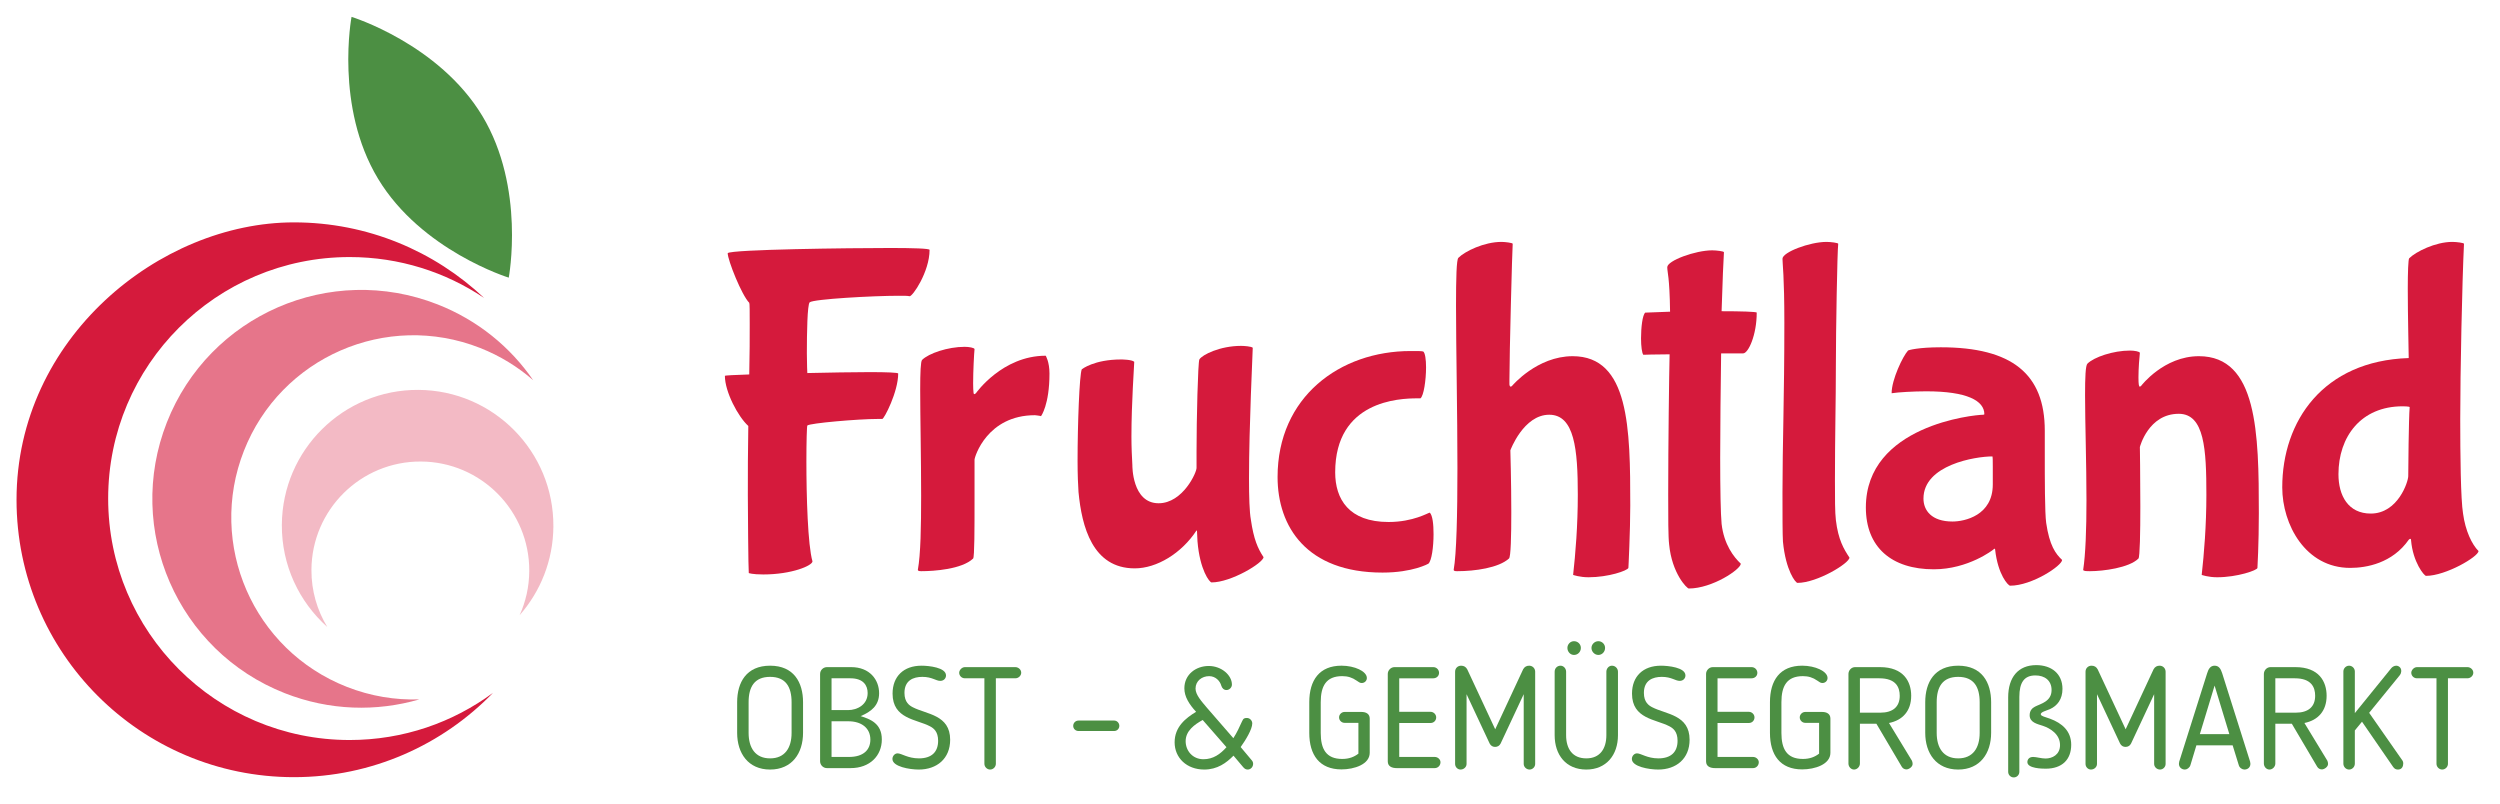 <?xml version="1.0" encoding="utf-8"?>
<!-- Generator: Adobe Illustrator 16.0.0, SVG Export Plug-In . SVG Version: 6.00 Build 0)  -->
<!DOCTYPE svg PUBLIC "-//W3C//DTD SVG 1.1//EN" "http://www.w3.org/Graphics/SVG/1.1/DTD/svg11.dtd">
<svg version="1.1" id="Layer_2" xmlns="http://www.w3.org/2000/svg" xmlns:xlink="http://www.w3.org/1999/xlink" x="0px" y="0px"
	 width="3767.247px" height="1211.758px" viewBox="0 0 3767.247 1211.758" enable-background="new 0 0 3767.247 1211.758"
	 xml:space="preserve">
<g>
	<path fill="#D51A3C" d="M1128.33,863.527c-0.705-3.529-1.411-102.343-1.411-117.165c0-32.468,0-68.464,0.706-104.46
		c-15.528-14.116-35.291-51.524-35.291-75.521c0-0.706,14.822-1.412,36.702-2.117c0.706-29.645,0.706-55.76,0.706-75.522
		c0-19.057,0-31.761-0.706-32.467c-11.293-11.293-32.468-64.229-32.468-74.816c5.646-5.646,184.923-7.764,244.917-7.764
		c33.173,0,59.288,0.706,59.288,2.823c0,33.173-26.115,71.287-30.35,69.875c-2.118-0.705-7.765-0.705-16.234-0.705
		c-38.113,0-128.457,4.94-134.104,9.881c-3.529,3.529-4.235,46.584-4.235,76.934c0,16.233,0.706,29.644,0.706,29.644
		c33.173-0.706,67.758-1.411,93.873-1.411s43.055,0.705,43.055,2.117c0,27.526-21.175,68.464-23.998,68.464h-7.059
		c-28.938,0-102.342,6.353-105.871,9.881c-0.706,0.706-1.412,23.998-1.412,54.348c0,52.229,2.118,126.34,9.176,150.338
		c0,6.353-31.056,19.763-74.109,19.763C1133.271,865.645,1128.33,863.527,1128.33,863.527z"/>
	<path fill="#D51A3C" d="M1568.75,627.08c-2.117-0.705-9.176-1.411-9.176-1.411c-71.992,0-91.049,62.817-91.049,67.052v62.111
		c0,40.231,0,84.697-2.118,86.814c-16.939,16.234-59.288,19.057-77.639,19.057c-2.823,0-5.646,0-5.646-2.117
		c4.234-23.291,4.94-65.641,4.94-111.518c0-56.465-1.412-119.282-1.412-160.219c0-25.41,0.706-42.35,2.824-44.467
		c9.881-9.881,38.819-19.763,64.229-19.763c6.352,0,14.822,1.412,14.822,3.529c-0.706,6.353-2.118,33.173-2.118,51.524
		c0,1.411,0,16.233,1.412,16.233c0.706,0,1.411,0,2.823-1.411c0,0,39.525-56.465,105.166-56.465c0,0,5.646,9.175,5.646,26.82
		C1581.455,610.141,1568.75,627.08,1568.75,627.08z"/>
	<path fill="#D51A3C" d="M1803.777,800.71c0-1.412-0.705-1.412-0.705-1.412c-22.586,34.585-59.994,57.171-93.168,57.171
		c-63.522,0-79.756-62.817-84.697-115.047c-0.705-9.176-1.411-26.821-1.411-47.289c0-54.348,2.823-129.869,6.353-137.634
		c0,0,18.351-14.821,59.288-14.821c0,0,16.233,0,19.763,3.528c0,4.94-4.235,61.405-4.235,112.93c0,15.528,0.706,30.351,1.412,43.055
		c0,0-0.706,57.171,39.525,57.171c36.702,0,57.876-47.289,57.171-53.642v-23.998c0-50.112,2.117-134.104,4.234-139.044
		c4.234-7.059,31.056-20.469,62.817-20.469c4.234,0,15.527,0.705,17.646,2.823c0,4.94-5.646,119.282-5.646,196.921
		c0,27.526,0.705,50.818,2.822,62.111c4.235,29.645,10.588,43.76,19.058,56.465c0,8.47-48.701,38.113-78.345,38.113
		c-2.824,0-17.646-18.351-21.175-62.111L1803.777,800.71z"/>
	<path fill="#D51A3C" d="M1925.176,718.836c0-120.693,93.873-189.863,200.451-189.863c12.704,0,16.233,0,19.057,0.706
		c2.823,2.117,4.234,11.999,4.234,23.997c0,19.057-3.529,43.055-8.47,46.584h-4.94c-26.82,0-123.517,3.529-123.517,111.518
		c0,40.231,20.468,74.816,80.462,74.816c37.408,0,59.994-14.116,62.111-14.116c4.235,4.234,5.646,17.646,5.646,32.467
		c0,19.058-2.823,40.231-7.764,44.466c0,0-23.292,13.411-69.17,13.411C1968.937,862.821,1925.176,793.651,1925.176,718.836z"/>
	<path fill="#D51A3C" d="M2453.82,855.763c-1.412,4.235-30.35,14.116-59.994,14.116c-13.41,0-23.292-3.529-23.292-3.529
		c3.529-31.761,7.059-74.109,7.059-120.693c0-68.463-4.94-120.693-43.055-120.693c-38.819,0-58.582,53.642-58.582,53.642
		s1.411,48.701,1.411,93.167c0,35.291-0.705,67.758-3.529,69.875c-15.527,14.116-51.523,19.057-77.639,19.057
		c-2.823,0-5.646,0-5.646-2.117c4.234-23.291,5.646-83.285,5.646-153.16c0-83.286-2.117-180.688-2.117-244.917
		c0-41.643,0.705-69.169,3.529-71.992c9.881-9.882,38.819-23.998,64.934-23.998c5.646,0,16.939,1.412,16.939,2.823
		c-0.705,7.059-4.94,166.571-4.94,205.391v6.353c0,0,0,3.529,2.118,3.529c0.705,0,2.117-1.411,2.117-1.411
		s37.408-44.467,91.049-44.467c85.403,0,86.815,108.695,86.815,225.154C2456.644,800.004,2453.82,857.175,2453.82,855.763z"/>
	<path fill="#D51A3C" d="M2594.269,468.979c28.938,0,52.936,0.706,52.936,2.117c0,33.879-12.704,61.406-20.468,61.406h-28.232
		h-4.941c-0.705,52.229-1.411,110.106-1.411,157.396s0.706,84.697,2.117,99.52c3.529,31.056,18.351,50.112,28.938,59.993
		c0,8.471-43.055,37.408-78.346,37.408c-2.822,0-25.408-22.586-29.644-66.346c-1.411-11.293-1.411-40.231-1.411-75.521
		c0-76.229,1.411-182.806,2.117-211.038c-21.881,0-39.525,0.706-39.525,0.706c-2.117-2.117-3.529-12.705-3.529-24.703
		c0-16.234,2.117-35.291,6.353-38.82c0,0,15.527-0.705,37.407-1.411c-0.705-52.936-4.234-59.288-4.234-67.052
		c0-9.882,42.349-25.409,67.758-25.409c6.353,0,17.646,1.411,17.646,2.823C2597.092,389.223,2595.68,423.807,2594.269,468.979z"/>
	<path fill="#D51A3C" d="M2765.072,723.776c0,26.821,0,48.701,1.411,59.994c3.529,29.644,11.999,43.76,20.469,56.465
		c0,8.47-48.701,38.113-78.345,38.113c-2.824,0-17.646-18.351-21.881-62.111c-0.705-11.293-0.705-39.525-0.705-74.11
		c0-71.992,2.822-143.279,2.822-255.503c0-71.287-2.822-88.933-2.822-96.696c0-9.881,40.937-25.409,66.346-25.409
		c6.353,0,17.646,1.412,17.646,2.823c-1.412,10.588-3.529,130.575-3.529,183.511
		C2766.483,603.789,2765.072,656.725,2765.072,723.776z"/>
	<path fill="#D51A3C" d="M3083.395,788.005c4.941,33.879,14.117,46.584,23.998,55.759c0,8.471-45.172,38.82-78.345,38.82
		c-2.823,0-18.352-16.234-22.586-54.348c0,0,0-1.412-0.706-1.412s-2.117,1.412-2.117,1.412s-37.408,29.645-89.639,29.645
		c-63.522,0-102.342-33.174-102.342-93.168c0-123.517,163.042-139.75,177.158-139.75c0.706,0,1.412-0.706,1.412-0.706
		c0-20.468-26.115-34.585-87.521-34.585c-19.057,0-43.054,1.412-51.523,2.824h-0.706c0-20.469,16.939-55.76,24.703-64.229
		c0.706-0.706,15.528-4.94,49.407-4.94c107.283,0,156.689,40.231,156.689,125.635v35.996
		C3081.277,720.247,3081.277,773.184,3083.395,788.005z M3002.933,703.308c0-8.47,0-15.527-0.706-15.527
		c-25.409,0-103.754,12.704-103.754,63.522c0,17.646,11.999,34.585,43.76,34.585c18.352,0,60.7-9.176,60.7-55.759V703.308z"/>
	<path fill="#D51A3C" d="M3141.979,595.318c0-26.82,0.706-44.466,3.529-47.289c9.882-9.881,38.82-19.763,64.229-19.763
		c6.353,0,14.822,1.412,14.822,3.529c-0.705,5.646-2.117,23.292-2.117,36.702c0,11.293,0.706,14.116,2.117,14.116
		c0.706,0,2.117-1.411,2.117-1.411s33.879-44.467,86.815-44.467c88.226,0,90.344,115.753,90.344,236.447
		c0,46.583-2.118,82.579-2.118,82.579c0,3.529-30.35,14.116-60.699,14.116c-13.41,0-23.292-3.529-23.292-3.529
		c3.529-31.761,7.059-74.109,7.059-120.693c0-68.463-2.823-122.105-41.644-122.105c-45.877,0-58.582,50.113-58.582,50.113
		c0-0.706,0.706,45.172,0.706,89.638c0,38.819-0.706,76.228-2.823,78.345c-14.116,14.116-53.642,19.057-72.698,19.057
		c-5.646,0-10.587,0-10.587-2.117c3.528-22.586,4.94-61.405,4.94-104.46C3144.097,698.367,3141.979,636.962,3141.979,595.318z"/>
	<path fill="#D51A3C" d="M3707.332,631.315c0,53.642,0.706,121.399,4.235,142.573c3.529,26.115,13.41,46.584,23.292,56.465
		c0,8.47-49.407,37.408-79.051,37.408c-2.823,0-19.763-20.469-22.586-53.642c0-2.117-0.706-2.117-1.412-2.117
		c-0.705,0-2.117,1.411-2.117,1.411c-24.703,35.291-63.523,42.349-88.227,42.349c-67.052,0-102.342-64.935-102.342-121.399
		c0-99.52,61.405-190.568,190.568-194.804c0-7.764-1.412-63.522-1.412-104.46c0-24.703,0.706-44.466,2.118-45.877
		c9.881-9.882,39.525-24.704,64.935-24.704c6.352,0,17.645,1.412,17.645,2.823C3710.156,425.924,3707.332,560.734,3707.332,631.315z
		 M3631.105,613.67c0.705-1.412-10.588-1.412-10.588-1.412c-62.816,0-96.695,45.878-96.695,102.343
		c0,32.468,14.821,59.288,48.7,59.288c40.938,0,56.465-47.995,56.465-56.465C3628.987,706.837,3629.693,630.609,3631.105,613.67z"/>
</g>
<g>
	<g>
		<path fill="#4C8F43" d="M1110.807,1104.37v-46.195c0-30.005,14.031-55.046,49.649-55.046s49.649,25.041,49.649,55.046v46.195
			c0,30.653-16.622,55.262-49.649,55.262S1110.807,1135.023,1110.807,1104.37z M1128.076,1058.175v46.195
			c0,22.666,10.146,38.425,32.38,38.425s32.38-15.759,32.38-38.425v-46.195c0-22.882-8.635-38.208-32.38-38.208
			S1128.076,1035.293,1128.076,1058.175z"/>
		<path fill="#4C8F43" d="M1246.151,1157.473c-5.829,0-10.362-4.748-10.362-10.361v-131.463c0-5.828,4.749-10.361,10.362-10.361
			h36.481c28.062,0,42.094,19.213,42.094,39.288c0,18.564-11.873,27.847-27.847,34.538c14.463,4.533,31.948,11.01,31.948,35.187
			c0,24.394-17.917,43.173-47.06,43.173H1246.151z M1277.884,1070.047c14.031,0,29.573-8.203,29.573-25.688
			c0-11.441-6.476-22.234-25.904-22.234h-28.494v47.922H1277.884z M1253.059,1086.885v53.751h26.336
			c21.587,0,32.164-10.577,32.164-26.12c0-17.916-14.031-27.631-33.027-27.631H1253.059z"/>
		<path fill="#4C8F43" d="M1401.356,1094.44c-20.507-10.794-56.341-11.009-56.341-49.218c0-26.119,16.838-42.094,43.604-42.094
			c10.794,0,36.913,2.59,36.913,14.679c0,4.317-3.237,8.203-8.634,8.203c-6.692,0-12.305-6.044-26.983-6.044
			c-13.815,0-26.983,5.396-26.983,24.177c0,14.247,7.555,18.996,12.521,21.587c20.723,10.793,56.341,11.225,56.341,49.001
			c0,28.495-20.076,44.9-47.274,44.9c-13.815,0-39.72-4.317-39.72-15.974c0-4.318,3.454-8.42,7.771-8.42
			c6.044,0,15.326,7.557,32.164,7.557c19.212,0,28.926-9.715,28.926-26.553C1413.661,1102.211,1406.753,1097.246,1401.356,1094.44z"
			/>
		<path fill="#4C8F43" d="M1483.381,1022.125h-29.357c-4.965,0-8.635-3.885-8.635-8.418c0-3.67,3.886-8.42,8.635-8.42h75.985
			c4.533,0,8.85,3.67,8.85,8.42c0,4.533-4.101,8.418-8.85,8.418h-29.358v128.872c0,4.533-3.886,8.635-8.635,8.635
			s-8.635-4.102-8.635-8.635V1022.125z"/>
		<path fill="#4C8F43" d="M1678.946,1101.564h-53.75c-4.533,0-7.987-3.455-7.987-7.771c0-4.318,3.454-7.987,7.987-7.987h53.75
			c4.317,0,7.771,3.669,7.771,7.987C1686.718,1098.109,1683.264,1101.564,1678.946,1101.564z"/>
		<path fill="#4C8F43" d="M1880.125,1159.632c-3.454,0-5.181-1.728-7.556-4.533l-13.815-16.405
			c-10.793,11.009-24.393,20.938-44.036,20.938c-26.552,0-44.685-17.701-44.685-41.015s16.622-36.481,32.38-45.979
			c-10.577-11.44-17.701-22.882-17.701-35.401c0-20.939,17.485-33.676,36.697-33.676c19.429,0,34.971,14.031,34.971,28.062
			c0,4.533-4.102,8.203-8.203,8.203c-3.886,0-6.691-2.807-7.771-6.477c-1.942-7.123-8.634-14.463-18.348-14.463
			c-10.794,0-20.508,7.124-20.508,18.781c0,9.498,9.498,19.644,17.054,28.709l39.935,45.98c5.182-7.987,9.282-16.838,12.952-25.041
			c2.159-5.181,4.102-5.396,7.556-5.396c4.102,0,7.987,3.67,7.987,8.203c0,8.851-9.931,25.041-17.485,35.617l16.837,20.076
			c1.296,1.512,1.943,3.238,1.943,5.181C1888.328,1155.53,1884.874,1159.632,1880.125,1159.632z M1812.343,1084.942
			c-12.52,6.907-25.688,16.405-25.688,31.948c0,14.463,10.577,27.199,26.768,27.199c14.895,0,25.472-7.771,34.754-18.133
			L1812.343,1084.942z"/>
		<path fill="#4C8F43" d="M1990.209,1104.37c0,24.177,7.987,39.288,32.38,39.288c10.361,0,17.917-3.022,24.393-7.987v-46.411
			h-20.938c-4.317,0-8.203-3.67-8.203-8.203s3.886-8.203,8.203-8.203h25.688c6.908,0,12.305,3.022,12.305,9.93v51.592
			c0,17.486-23.313,25.041-42.525,25.041c-33.244,0-48.57-21.803-48.57-55.046v-46.195c0-33.243,15.326-55.046,48.57-55.046
			c19.644,0,38.208,8.419,38.208,18.564c0,4.102-3.238,7.555-7.771,7.555c-3.021,0-4.317-1.51-7.771-3.669
			c-6.477-4.533-13.168-6.692-21.587-6.692c-24.393,0-32.38,15.111-32.38,39.288V1104.37z"/>
		<path fill="#4C8F43" d="M2162.033,1157.473h-57.205c-7.123,0-13.6-2.374-13.6-10.145v-131.895c0-4.965,4.317-10.146,10.146-10.146
			h58.499c4.749,0,8.635,3.887,8.635,8.635c0,4.75-3.886,8.203-8.635,8.203h-51.376v50.513h47.274c4.317,0,8.419,3.67,8.419,8.419
			s-3.67,8.418-8.419,8.418h-47.274v51.161h53.535c4.533,0,8.635,3.669,8.635,7.987
			C2170.668,1153.588,2166.782,1157.473,2162.033,1157.473z"/>
		<path fill="#4C8F43" d="M2313.352,1151.213c0,4.533-3.885,8.419-8.418,8.419c-4.749,0-8.851-3.886-8.851-8.419v-105.127
			l-34.755,74.258c-1.727,3.454-4.749,5.182-8.419,5.182c-3.453,0-6.476-1.728-8.202-5.182l-34.755-74.258v105.127
			c0,4.533-4.102,8.419-9.066,8.419c-4.533,0-8.203-3.886-8.203-8.419v-139.018c0-5.181,3.886-9.066,9.066-9.066
			c4.317,0,7.34,1.943,9.282,5.612l42.094,90.232l42.095-90.448c2.158-3.885,5.396-5.396,9.065-5.396
			c5.182,0,9.066,4.102,9.066,9.066V1151.213z"/>
		<path fill="#4C8F43" d="M2390.41,1159.632c-30.652,0-47.706-22.019-47.706-51.808v-95.629c0-5.181,3.886-9.066,8.851-9.066
			c4.533,0,8.419,4.102,8.419,9.066v95.629c0,20.723,9.714,34.971,30.437,34.971c20.724,0,30.222-14.68,30.222-34.971v-95.629
			c0-4.749,3.67-9.066,8.419-9.066c5.181,0,9.066,4.317,9.066,9.066v95.629C2438.117,1137.829,2420.416,1159.632,2390.41,1159.632z
			 M2371.846,986.939c-5.612,0-9.93-4.965-9.93-10.578c0-5.396,4.317-10.146,9.93-10.146c5.829,0,10.362,4.533,10.362,10.146
			C2382.208,982.189,2377.675,986.939,2371.846,986.939z M2408.543,986.939c-5.612,0-10.361-4.965-10.361-10.578
			c0-5.396,4.749-10.146,10.361-10.146c5.613,0,10.146,4.533,10.146,10.146C2418.689,982.189,2414.156,986.939,2408.543,986.939z"/>
		<path fill="#4C8F43" d="M2515.611,1094.44c-20.507-10.794-56.341-11.009-56.341-49.218c0-26.119,16.838-42.094,43.604-42.094
			c10.794,0,36.913,2.59,36.913,14.679c0,4.317-3.237,8.203-8.634,8.203c-6.692,0-12.305-6.044-26.983-6.044
			c-13.815,0-26.983,5.396-26.983,24.177c0,14.247,7.556,18.996,12.521,21.587c20.723,10.793,56.341,11.225,56.341,49.001
			c0,28.495-20.076,44.9-47.274,44.9c-13.815,0-39.72-4.317-39.72-15.974c0-4.318,3.454-8.42,7.771-8.42
			c6.044,0,15.326,7.557,32.164,7.557c19.212,0,28.926-9.715,28.926-26.553C2527.916,1102.211,2521.008,1097.246,2515.611,1094.44z"
			/>
		<path fill="#4C8F43" d="M2641.674,1157.473h-57.205c-7.123,0-13.6-2.374-13.6-10.145v-131.895c0-4.965,4.317-10.146,10.146-10.146
			h58.499c4.749,0,8.635,3.887,8.635,8.635c0,4.75-3.886,8.203-8.635,8.203h-51.376v50.513h47.274c4.317,0,8.419,3.67,8.419,8.419
			s-3.67,8.418-8.419,8.418h-47.274v51.161h53.535c4.533,0,8.635,3.669,8.635,7.987
			C2650.309,1153.588,2646.423,1157.473,2641.674,1157.473z"/>
		<path fill="#4C8F43" d="M2684.412,1104.37c0,24.177,7.987,39.288,32.38,39.288c10.361,0,17.917-3.022,24.393-7.987v-46.411
			h-20.938c-4.317,0-8.203-3.67-8.203-8.203s3.886-8.203,8.203-8.203h25.688c6.908,0,12.305,3.022,12.305,9.93v51.592
			c0,17.486-23.313,25.041-42.525,25.041c-33.244,0-48.57-21.803-48.57-55.046v-46.195c0-33.243,15.326-55.046,48.57-55.046
			c19.644,0,38.208,8.419,38.208,18.564c0,4.102-3.238,7.555-7.771,7.555c-3.021,0-4.317-1.51-7.771-3.669
			c-6.477-4.533-13.168-6.692-21.587-6.692c-24.393,0-32.38,15.111-32.38,39.288V1104.37z"/>
		<path fill="#4C8F43" d="M2846.522,1089.475l34.538,56.773c0.647,1.295,1.079,3.238,1.079,4.965c0,4.533-5.828,8.203-9.282,8.203
			c-3.021,0-5.612-1.512-7.123-4.102l-38.208-64.76h-24.825v60.011c0,4.749-4.102,9.066-8.851,9.066
			c-4.533,0-8.419-4.102-8.419-9.066v-134.917c0-5.611,4.533-10.361,9.931-10.361h37.561c35.617,0,47.059,21.803,47.059,43.174
			C2879.981,1071.343,2867.029,1085.374,2846.522,1089.475z M2832.06,1022.125h-29.358v51.809h30.653
			c18.996,0,29.357-8.852,29.357-25.473C2862.712,1035.725,2857.1,1022.125,2832.06,1022.125z"/>
		<path fill="#4C8F43" d="M2901.135,1104.37v-46.195c0-30.005,14.031-55.046,49.649-55.046s49.649,25.041,49.649,55.046v46.195
			c0,30.653-16.622,55.262-49.649,55.262S2901.135,1135.023,2901.135,1104.37z M2918.404,1058.175v46.195
			c0,22.666,10.146,38.425,32.38,38.425s32.38-15.759,32.38-38.425v-46.195c0-22.882-8.635-38.208-32.38-38.208
			S2918.404,1035.293,2918.404,1058.175z"/>
		<path fill="#4C8F43" d="M3082.675,1158.336c-4.965,0-27.631-0.215-27.631-9.93c0-3.453,2.158-7.771,8.635-7.771
			c4.965,0,12.304,2.374,18.78,2.374c9.93,0,21.802-5.612,21.802-20.291c0-16.406-14.895-25.256-25.688-28.926
			c-8.419-2.807-20.076-4.965-20.076-15.975c0-7.123,3.886-10.793,7.987-12.951c8.203-4.318,25.041-7.556,25.041-25.041
			c0-14.247-10.146-22.019-24.394-22.019c-16.837,0-24.177,10.577-24.177,32.38v112.898c0,4.533-3.67,8.418-8.419,8.418
			s-8.419-3.885-8.419-8.418v-112.25c0-30.222,15.111-48.57,42.311-48.57c22.666,0,39.503,12.736,39.503,35.834
			c0,15.542-7.771,25.472-18.78,30.437c-5.396,2.374-14.895,4.533-13.815,8.203c0.863,2.591,5.396,3.237,13.815,6.261
			c18.133,6.691,31.948,18.564,31.948,39.287C3121.099,1144.521,3107.499,1158.336,3082.675,1158.336z"/>
		<path fill="#4C8F43" d="M3263.35,1151.213c0,4.533-3.885,8.419-8.418,8.419c-4.749,0-8.851-3.886-8.851-8.419v-105.127
			l-34.755,74.258c-1.727,3.454-4.749,5.182-8.419,5.182c-3.453,0-6.476-1.728-8.202-5.182l-34.755-74.258v105.127
			c0,4.533-4.102,8.419-9.066,8.419c-4.533,0-8.203-3.886-8.203-8.419v-139.018c0-5.181,3.886-9.066,9.066-9.066
			c4.317,0,7.34,1.943,9.282,5.612l42.094,90.232l42.095-90.448c2.158-3.885,5.396-5.396,9.065-5.396
			c5.182,0,9.066,4.102,9.066,9.066V1151.213z"/>
		<path fill="#4C8F43" d="M3300.691,1153.156c-1.295,3.885-5.181,6.476-8.203,6.476c-4.965,0-9.066-3.454-9.066-8.635
			c0-0.863,0.216-2.591,0.432-3.237l42.094-133.189c1.943-6.477,4.965-11.441,11.226-11.441c6.476,0,9.282,4.749,11.44,11.441
			l42.094,133.189c0.217,0.646,0.433,2.374,0.433,3.237c0,5.181-3.886,8.635-9.066,8.635c-3.238,0-7.34-2.591-8.419-6.476
			l-9.282-30.006h-54.614L3300.691,1153.156z M3314.938,1106.312h44.469l-22.234-73.178L3314.938,1106.312z"/>
		<path fill="#4C8F43" d="M3472.519,1089.475l34.538,56.773c0.647,1.295,1.079,3.238,1.079,4.965c0,4.533-5.828,8.203-9.282,8.203
			c-3.021,0-5.612-1.512-7.123-4.102l-38.208-64.76h-24.825v60.011c0,4.749-4.102,9.066-8.851,9.066
			c-4.533,0-8.419-4.102-8.419-9.066v-134.917c0-5.611,4.533-10.361,9.931-10.361h37.561c35.617,0,47.059,21.803,47.059,43.174
			C3505.978,1071.343,3493.025,1085.374,3472.519,1089.475z M3458.056,1022.125h-29.358v51.809h30.653
			c18.996,0,29.357-8.852,29.357-25.473C3488.708,1035.725,3483.096,1022.125,3458.056,1022.125z"/>
		<path fill="#4C8F43" d="M3559.295,1087.533l-10.794,13.167v50.081c0,4.749-3.886,8.851-8.635,8.851s-8.635-4.102-8.635-8.851
			v-139.018c0-4.533,3.886-8.635,8.635-8.635s8.635,4.102,8.635,8.635v62.816l54.614-67.35c1.511-2.158,4.749-4.102,7.771-4.102
			c3.237,0,7.986,2.59,7.555,8.635c-0.216,2.375-0.863,3.885-1.942,5.396l-46.411,56.988l50.297,72.1
			c0.863,1.512,1.079,2.59,1.079,4.102c0,4.102-1.727,9.282-7.987,9.282c-3.237,0-5.396-1.296-7.339-4.102L3559.295,1087.533z"/>
		<path fill="#4C8F43" d="M3671.536,1022.125h-29.357c-4.965,0-8.635-3.885-8.635-8.418c0-3.67,3.886-8.42,8.635-8.42h75.985
			c4.533,0,8.85,3.67,8.85,8.42c0,4.533-4.101,8.418-8.85,8.418h-29.358v128.872c0,4.533-3.886,8.635-8.635,8.635
			s-8.635-4.102-8.635-8.635V1022.125z"/>
	</g>
</g>
<g>
	<path opacity="0.6" fill="#D51A3C" d="M522.621,1035.028c-141.049-55.415-210.465-214.678-155.035-355.736
		c55.42-141.048,214.684-210.444,355.731-155.03c30.199,11.881,57.075,28.527,80.179,48.711
		c-34.328-49.889-83.398-90.43-144.01-114.232c-161.794-63.574-344.477,16.043-408.051,177.827
		c-63.568,161.774,16.049,344.461,177.844,408.035c67.285,26.436,138.178,28.035,202.613,9.317
		C595.634,1055.119,558.539,1049.133,522.621,1035.028z"/>
	<path opacity="0.3" fill="#D51A3C" d="M469.306,858.667c0.503-90.625,74.389-163.702,165.025-163.199
		c90.625,0.481,163.71,74.367,163.219,164.993c-0.133,23.729-5.34,46.229-14.494,66.536c31.377-35.743,50.547-82.466,50.834-133.76
		c0.625-113.002-90.473-205.104-203.465-205.708c-112.992-0.626-205.097,90.481-205.712,203.453
		c-0.328,61.094,26.174,116.016,68.406,153.738C477.867,919.638,469.132,890.167,469.306,858.667z"/>
	<path fill="#D51A3C" d="M526.884,1115.126c-200.973,0-363.891-162.923-363.891-363.885c0-200.974,162.918-363.886,363.891-363.886
		c75.004,0,144.678,22.705,202.582,61.596c-74.828-70.534-175.602-113.854-286.555-113.854
		c-202.209,0-418.008,174.629-418.008,418.009c0,230.854,187.148,417.998,418.008,417.998c117.717,0,224.006-48.741,299.982-127.056
		C682.468,1088.69,607.771,1115.126,526.884,1115.126z"/>
	<path fill="#4C8F43" d="M726.73,174.554c65.429,108.513,39.904,243.831,39.904,243.831S635.039,377.762,569.64,269.27
		c-65.43-108.533-39.906-243.861-39.906-243.861S661.31,66.031,726.73,174.554z"/>
</g>
</svg>
